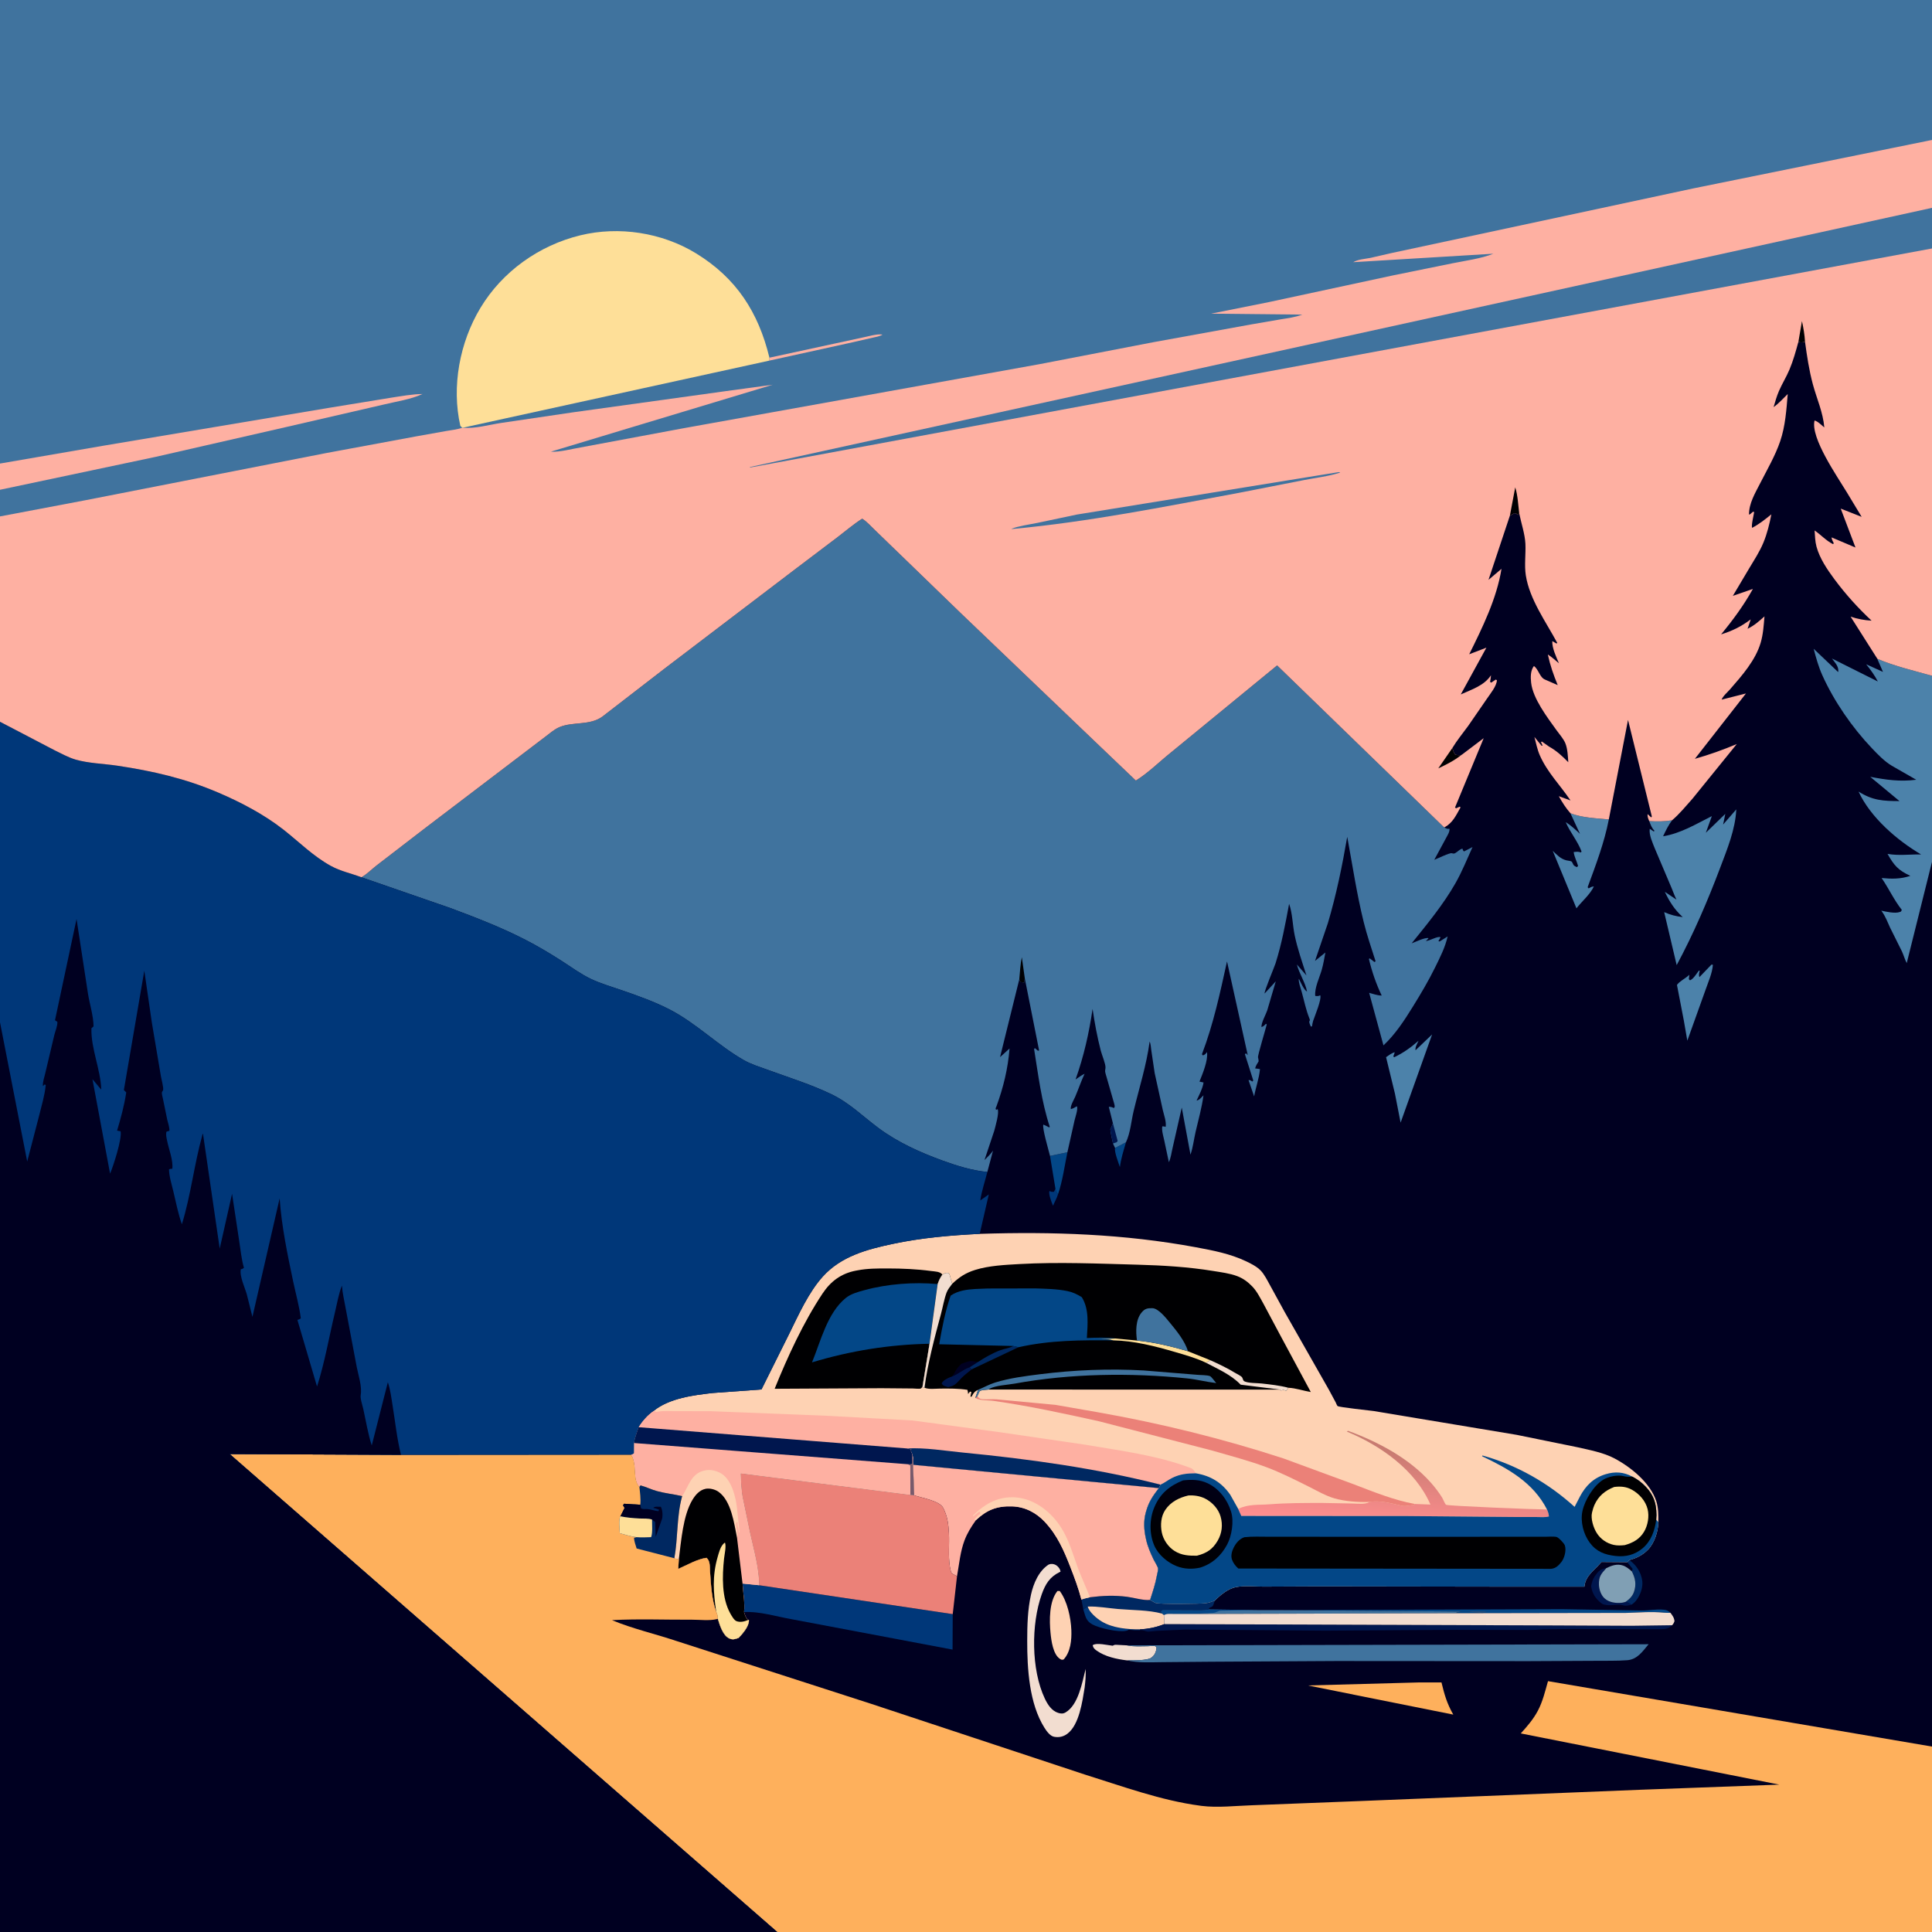 <svg version="1.1" xmlns="http://www.w3.org/2000/svg" style="display: block;" viewBox="0 0 2048 2048" width="1024" height="1024">
<defs>
	<linearGradient id="Gradient1" gradientUnits="userSpaceOnUse" x1="1483.2" y1="1538.97" x2="1476.97" y2="1617.46">
		<stop class="stop0" offset="0" stop-opacity="1" stop-color="rgb(200,123,113)"/>
		<stop class="stop1" offset="1" stop-opacity="1" stop-color="rgb(255,142,143)"/>
	</linearGradient>
	<linearGradient id="Gradient2" gradientUnits="userSpaceOnUse" x1="1239.79" y1="1653.88" x2="1285.18" y2="1576.87">
		<stop class="stop0" offset="0" stop-opacity="1" stop-color="rgb(0,0,0)"/>
		<stop class="stop1" offset="1" stop-opacity="1" stop-color="rgb(1,0,21)"/>
	</linearGradient>
</defs>
<path transform="translate(0,0)" fill="rgb(0,0,33)" d="M 0 491.384 L -0 -0 L 2048 0 L 2048 148.36 L 2048 220.328 L 2048 263.384 L 2048 716.329 L 2048 913.578 L 2048 1851.44 L 2048 2048 L 823.847 2048 L -0 2048 L 0 1083.65 L 0 765.088 L 0 547.421 L -0 519.174 L 0 491.384 z"/>
<path transform="translate(0,0)" fill="rgb(0,55,121)" d="M 1118.83 1260.2 C 1119.44 1262.53 1120.11 1264.08 1121.52 1266.05 C 1120.27 1270.18 1117.94 1274.09 1116.27 1278.1 L 1115.81 1277.07 C 1114.51 1273.9 1111.23 1265.42 1112.5 1262.51 C 1114.5 1263.49 1115.01 1263.47 1117.26 1263.36 L 1118.83 1260.2 z"/>
<path transform="translate(0,0)" fill="rgb(3,71,135)" d="M 1182.01 1216.88 L 1193.57 1210.87 C 1191.11 1219.45 1188.22 1228.34 1187.13 1237.2 C 1185.83 1232.99 1180.96 1220.84 1182.01 1216.88 z"/>
<path transform="translate(0,0)" fill="rgb(0,55,121)" d="M 1148.35 1705.98 L 1153.03 1703.02 C 1154.63 1709.07 1162.73 1715.81 1168 1718.94 C 1179.7 1725.89 1195.11 1727.24 1208.38 1727.18 L 1208.37 1728.1 C 1204.32 1728.24 1200.52 1728.05 1196.5 1727.57 C 1195.45 1728.18 1195.37 1728.31 1194 1728.64 C 1185.78 1730.61 1165.4 1725.97 1158 1721.97 C 1150.94 1718.14 1150.63 1713.19 1148.35 1705.98 z"/>
<path transform="translate(0,0)" fill="rgb(0,40,97)" d="M 1724.87 1655.97 L 1727.18 1653.72 C 1734.44 1658.84 1739.53 1666.6 1740.84 1675.5 C 1741.88 1682.58 1738.77 1691.01 1734.41 1696.54 C 1732.89 1698.47 1731.42 1699.72 1729.37 1701.05 C 1727.34 1699.77 1725.62 1698.77 1723.33 1697.97 C 1727.25 1695.15 1730.51 1692.08 1732.11 1687.39 C 1734.79 1679.5 1733.5 1672.93 1729.82 1665.72 L 1730.63 1663 L 1724.87 1655.97 z"/>
<path transform="translate(0,0)" fill="rgb(0,22,78)" d="M 1686.62 1681.32 C 1687.41 1677.57 1688.28 1674.2 1690.46 1670.99 C 1694.14 1665.57 1696.37 1663.35 1702.81 1662.24 C 1697.24 1668.27 1694.64 1671.26 1694.94 1680 C 1695.12 1684.95 1697.08 1690.8 1700.78 1694.24 C 1705.64 1698.75 1713.15 1699.7 1719.5 1698.94 C 1720.91 1698.77 1721.99 1698.43 1723.33 1697.97 C 1725.62 1698.77 1727.34 1699.77 1729.37 1701.05 C 1725.26 1702.22 1723.34 1702.51 1719.51 1701.49 C 1715.07 1700.32 1708.16 1702.14 1703.2 1701.39 L 1702 1701.18 C 1700.21 1700.9 1698.98 1700.67 1697.5 1699.51 C 1691.26 1694.66 1687.73 1689.01 1686.62 1681.32 z"/>
<path transform="translate(0,0)" fill="rgb(3,71,135)" d="M 1113.06 1225.33 L 1131.49 1221.43 C 1128.44 1236.16 1126.44 1251.83 1121.52 1266.05 C 1120.11 1264.08 1119.44 1262.53 1118.83 1260.2 L 1113.06 1225.33 z"/>
<path transform="translate(0,0)" fill="rgb(242,221,208)" d="M 1194.66 1760.08 C 1183.83 1758.77 1171.55 1756.18 1162.5 1749.72 C 1160.13 1748.03 1158.85 1746.85 1158.26 1744 C 1162.38 1740.98 1174.29 1744.03 1179.5 1744.54 C 1181.24 1743.57 1181.89 1743.42 1183.93 1743.59 L 1194.63 1744.15 L 1195.65 1744.35 C 1202.52 1745.61 1209.71 1745.12 1216.67 1745.05 C 1218.68 1745.03 1222.69 1744.48 1224.5 1744.97 C 1225.2 1745.15 1225.53 1745.99 1226.05 1746.5 C 1225.46 1751.15 1224.31 1754.23 1220.5 1757.22 C 1216.45 1760.4 1200.05 1760 1194.66 1760.08 z"/>
<path transform="translate(0,0)" fill="rgb(3,71,135)" d="M 1358.86 1706.79 L 1655.96 1705.78 L 1739.53 1707.19 C 1747.45 1707.38 1755.64 1705.51 1763.45 1706.35 C 1767.28 1706.76 1767.9 1707.29 1770.75 1709.62 C 1768.52 1709.71 1766.31 1709.77 1764.09 1709.54 C 1750.01 1708.08 1737.18 1709.46 1723.2 1709.77 L 1673.54 1709.84 L 1542.49 1710.08 C 1547.2 1707.66 1554.71 1708.28 1560 1708.76 C 1564.85 1709.19 1571.28 1709.77 1576 1708.5 L 1358.86 1706.79 z"/>
<path transform="translate(0,0)" fill="rgb(254,210,179)" d="M 1120.95 1686.5 L 1123.33 1686.5 C 1131.38 1697.12 1135.17 1714.9 1135.67 1727.99 C 1136.07 1738.54 1134.9 1751.05 1127.5 1759.12 C 1125.7 1759.59 1125.29 1759.54 1123.64 1758.5 C 1116.25 1753.83 1114.37 1738.85 1113.6 1730.99 C 1112.31 1717.71 1112.01 1697.46 1120.95 1686.5 z"/>
<path transform="translate(0,0)" fill="rgb(128,159,180)" d="M 1702.81 1662.24 C 1708.37 1659.52 1714.23 1657.4 1720.43 1659.52 C 1723.93 1660.72 1727.05 1663.32 1729.82 1665.72 C 1733.5 1672.93 1734.79 1679.5 1732.11 1687.39 C 1730.51 1692.08 1727.25 1695.15 1723.33 1697.97 C 1721.99 1698.43 1720.91 1698.77 1719.5 1698.94 C 1713.15 1699.7 1705.64 1698.75 1700.78 1694.24 C 1697.08 1690.8 1695.12 1684.95 1694.94 1680 C 1694.64 1671.26 1697.24 1668.27 1702.81 1662.24 z"/>
<path transform="translate(0,0)" fill="rgb(64,115,158)" d="M 1281.23 1706.07 L 1332.38 1706.75 L 1358.86 1706.79 L 1576 1708.5 C 1571.28 1709.77 1564.85 1709.19 1560 1708.76 C 1554.71 1708.28 1547.2 1707.66 1542.49 1710.08 L 1268.83 1710.88 L 1243.78 1710.86 C 1240.37 1710.87 1236.87 1710.3 1233.84 1712.12 L 1231.76 1710.46 L 1230.55 1708.01 C 1232.23 1706.26 1232.56 1706.71 1234.86 1706.67 L 1265.86 1706.81 C 1270.93 1706.78 1276.26 1707.17 1281.23 1706.07 z"/>
<path transform="translate(0,0)" fill="rgb(3,71,135)" d="M 1281.23 1706.07 L 1332.38 1706.75 L 1294.24 1707.36 C 1291.17 1707.53 1289.25 1709.43 1286.11 1709.71 C 1280.42 1710.23 1274.44 1709.93 1268.83 1710.88 L 1243.78 1710.86 C 1240.37 1710.87 1236.87 1710.3 1233.84 1712.12 L 1231.76 1710.46 L 1230.55 1708.01 C 1232.23 1706.26 1232.56 1706.71 1234.86 1706.67 L 1265.86 1706.81 C 1270.93 1706.78 1276.26 1707.17 1281.23 1706.07 z"/>
<path transform="translate(0,0)" fill="rgb(76,130,170)" d="M 1814.24 1022.5 L 1815.75 1022.69 C 1815.07 1031.74 1810.82 1040.89 1807.88 1049.45 L 1788.64 1103.14 L 1784.92 1081.78 L 1777.65 1044.05 C 1780.6 1039.99 1786.11 1037.55 1789.84 1034.14 L 1790.76 1033.28 L 1790.27 1038 L 1791.5 1039.18 C 1795.11 1037.8 1798.47 1031.96 1800.94 1028.85 L 1801.76 1029 C 1801.25 1031.63 1800.46 1033.21 1801.5 1035.76 L 1814.24 1022.5 z"/>
<path transform="translate(0,0)" fill="rgb(76,130,170)" d="M 1518.1 1096.54 L 1484.7 1190.04 L 1478.68 1159.24 L 1469.29 1120.65 C 1471.98 1118.89 1475.37 1116.06 1478.5 1115.48 L 1476.94 1120 L 1478 1120.67 C 1488.11 1115.8 1495.27 1110.55 1503.72 1103.25 C 1502.23 1106.55 1500.08 1109.73 1500.5 1113.35 L 1518.1 1096.54 z"/>
<path transform="translate(0,0)" fill="rgb(254,176,92)" d="M 1503.86 1783.46 L 1528.03 1783.45 C 1531.2 1796.44 1533.78 1805.7 1540.54 1817.55 L 1446.51 1798.72 L 1386.51 1786.65 L 1503.86 1783.46 z"/>
<path transform="translate(0,0)" fill="rgb(76,130,170)" d="M 1664.72 862.093 C 1677.49 866.951 1691.89 867.353 1705.41 868.641 C 1700.71 893.095 1691.53 917.173 1682.95 940.5 L 1684 941.718 C 1686.01 940.63 1687.21 939.794 1689.56 939.672 C 1685.68 948.054 1676.89 955.433 1671.1 962.853 L 1645.96 901.921 C 1650.58 906.262 1654.1 910.367 1660.38 911.982 C 1661.84 912.358 1664.74 912.554 1665.85 913.23 C 1666.84 913.836 1667.52 916.666 1668.49 917.5 C 1669.37 918.25 1670.5 918.635 1671.5 919.202 L 1672.85 918 C 1671.56 913.229 1668.69 907.962 1668.18 903.206 C 1670.54 902.926 1672.15 902.676 1674.5 903.229 L 1675.95 903.658 L 1676.46 902.5 C 1672.4 891.64 1664.39 882.378 1659.73 871.51 C 1665.38 874.976 1670 879.42 1674.83 883.905 L 1664.72 862.093 z"/>
<path transform="translate(0,0)" fill="rgb(0,40,97)" d="M 1155.45 1693.15 C 1168.92 1691.45 1181.32 1690.94 1194.85 1692.66 C 1202.05 1693.58 1212.06 1696.76 1219.14 1695.97 L 1224.49 1699.1 C 1228.52 1700.87 1272.83 1700.25 1278.26 1699.46 C 1281.54 1698.98 1284.57 1697.93 1287.66 1696.77 C 1287.17 1698.27 1286.29 1702.07 1285 1702.98 C 1283.1 1704.33 1281.89 1703.56 1281.23 1706.07 C 1276.26 1707.17 1270.93 1706.78 1265.86 1706.81 L 1234.86 1706.67 C 1232.56 1706.71 1232.23 1706.26 1230.55 1708.01 L 1231.76 1710.46 L 1233.84 1712.12 L 1234.25 1721.6 C 1226.11 1724.94 1217.16 1726.74 1208.38 1727.18 C 1195.11 1727.24 1179.7 1725.89 1168 1718.94 C 1162.73 1715.81 1154.63 1709.07 1153.03 1703.02 L 1148.35 1705.98 L 1146.35 1695.6 C 1149.3 1694.49 1152.39 1693.87 1155.45 1693.15 z"/>
<path transform="translate(0,0)" fill="rgb(254,210,179)" d="M 1153.03 1703.02 C 1163.84 1702.66 1174.52 1704.71 1185.27 1705.62 C 1199.98 1706.86 1217.63 1706.63 1231.76 1710.46 L 1233.84 1712.12 L 1234.25 1721.6 C 1226.11 1724.94 1217.16 1726.74 1208.38 1727.18 C 1195.11 1727.24 1179.7 1725.89 1168 1718.94 C 1162.73 1715.81 1154.63 1709.07 1153.03 1703.02 z"/>
<path transform="translate(0,0)" fill="rgb(242,221,208)" d="M 1111.6 1658.5 L 1113.52 1657.92 C 1116.15 1657.51 1118.91 1658.36 1120.86 1660.16 C 1122.52 1661.69 1124.04 1663.83 1124.2 1666.05 L 1123.37 1666.43 C 1112.71 1671.58 1108.16 1679.2 1104.29 1690.01 C 1093.01 1721.53 1092.99 1769.84 1107.53 1800.52 C 1110.5 1806.79 1114.68 1813.45 1121.64 1815.7 C 1124.46 1816.61 1126.84 1816.79 1129.48 1815.26 C 1143.27 1807.27 1147.17 1783.18 1150.82 1769.13 C 1151.17 1775.94 1150.57 1782.3 1149.74 1789.05 C 1147.39 1803.53 1144.05 1828.43 1131.43 1837.87 C 1127.28 1840.97 1122.5 1842.04 1117.35 1841.05 C 1113.02 1840.23 1109.34 1834.94 1107.16 1831.5 C 1090.99 1805.95 1088.84 1768.72 1088.89 1739.38 C 1088.91 1722.8 1089.3 1706.6 1092.9 1690.34 C 1095.52 1678.52 1101.14 1665.23 1111.6 1658.5 z"/>
<path transform="translate(0,0)" fill="rgb(0,22,78)" d="M 1234.25 1721.6 L 1643.03 1723.01 L 1729.74 1723.4 L 1772.47 1722.82 C 1768.33 1727.3 1764.45 1726.82 1758.44 1727.04 L 1663.4 1726.81 L 1635.52 1727.13 C 1624.61 1728.24 1613.42 1727.81 1602.45 1727.81 L 1543.75 1727.72 L 1404.6 1728.63 L 1256.5 1727.41 L 1225.64 1728.8 C 1222.96 1728.95 1217.81 1729.93 1215.5 1729.35 C 1212.15 1728.51 1212.05 1727.87 1208.37 1728.1 L 1208.38 1727.18 C 1217.16 1726.74 1226.11 1724.94 1234.25 1721.6 z"/>
<path transform="translate(0,0)" fill="rgb(242,221,208)" d="M 1673.54 1709.84 L 1723.2 1709.77 C 1737.18 1709.46 1750.01 1708.08 1764.09 1709.54 C 1766.31 1709.77 1768.52 1709.71 1770.75 1709.62 C 1772.92 1712.62 1774.67 1714.74 1775.03 1718.5 C 1774.38 1720.37 1773.85 1721.39 1772.47 1722.82 L 1729.74 1723.4 L 1643.03 1723.01 L 1234.25 1721.6 L 1233.84 1712.12 C 1236.87 1710.3 1240.37 1710.87 1243.78 1710.86 L 1268.83 1710.88 L 1542.49 1710.08 L 1673.54 1709.84 z"/>
<path transform="translate(0,0)" fill="rgb(76,130,170)" d="M 1772.43 869.56 C 1768.54 874.708 1765.69 880.683 1762.93 886.498 C 1781.75 883.405 1797.82 873.557 1814.65 865.09 L 1808.27 882.739 L 1828.89 862.73 L 1826.57 874.057 L 1840.53 857.972 C 1839.59 879.193 1830.86 900.249 1823.44 919.899 C 1810.18 955.039 1795.15 989.969 1777.35 1023.06 L 1764.1 966.917 C 1770.84 969.809 1776.41 971.307 1783.77 972.161 C 1775.03 964.182 1769.81 955.969 1764.79 945.388 L 1777.09 953.635 C 1774.53 948.344 1772.75 942.861 1770.34 937.534 L 1754.22 899.519 C 1751.88 893.495 1747.84 885.074 1748.8 878.559 L 1753.17 881.5 L 1753.75 880.5 C 1750.86 877.765 1749.71 874.021 1748.23 870.417 C 1756.57 870.863 1764.16 870.911 1772.43 869.56 z"/>
<path transform="translate(0,0)" fill="rgb(0,55,121)" d="M 787.121 1678.63 L 804.779 1680.41 L 1009.93 1711.05 L 1009.75 1748.64 L 839.51 1716.5 C 823.502 1713.76 804.876 1707.81 788.705 1708.92 C 789.8 1699.49 787.634 1688.22 787.121 1678.63 z"/>
<path transform="translate(0,0)" fill="rgb(64,115,158)" d="M 1194.63 1744.15 L 1747.6 1742.95 C 1741.06 1750.72 1735.69 1759.08 1724.78 1759.91 C 1713.77 1760.75 1702.43 1760.38 1691.38 1760.53 L 1620.53 1760.88 L 1416.41 1760.75 L 1283.13 1761.5 L 1232.47 1761.94 C 1219.72 1762.01 1207.17 1762.97 1194.66 1760.08 C 1200.05 1760 1216.45 1760.4 1220.5 1757.22 C 1224.31 1754.23 1225.46 1751.15 1226.05 1746.5 C 1225.53 1745.99 1225.2 1745.15 1224.5 1744.97 C 1222.69 1744.48 1218.68 1745.03 1216.67 1745.05 C 1209.71 1745.12 1202.52 1745.61 1195.65 1744.35 L 1194.63 1744.15 z"/>
<path transform="translate(0,0)" fill="rgb(76,130,170)" d="M 2048 913.578 L 2021.48 1019.89 L 2021.3 1021.02 C 2019.16 1017.12 2018.02 1012.61 2016.13 1008.54 L 2003.59 983.368 C 2000.84 977.434 1998.86 971.819 1995.04 966.42 L 1994.24 965.318 C 1999.21 966.451 2008.95 968.595 2013.78 966.779 C 2015.66 966.072 2014.97 966.521 2015.99 964.5 C 2007.63 953.91 2002.56 942.474 1995.09 931.511 L 1994.55 930.748 C 2005.31 931.772 2014.69 931.913 2025.04 928.435 C 2012.13 922.492 2007.84 917.481 2000.86 905.169 C 2013.19 907.261 2024.14 905.552 2036.42 905.746 C 2010.91 890.734 1982.71 866.404 1970.14 839.097 C 1985.01 848.578 1996.36 849.162 2013.52 849.174 L 1982.53 823.464 C 1999.69 826.71 2013.79 828.761 2031.3 826.574 L 2005.5 811.793 C 1997.56 807.088 1990.45 799.634 1984.13 792.991 C 1963.37 771.147 1944.17 743.401 1931.8 715.922 C 1927.66 706.739 1925.12 697.436 1922.56 687.742 L 1948.5 712.411 L 1948.68 711.237 C 1948.94 706.124 1944.86 701.844 1941.92 698.055 L 1990.6 722.405 C 1987.08 715.696 1982.98 710.064 1978.23 704.169 L 1996.03 712.233 L 1990.52 699.582 L 1990.12 698.419 C 2008.59 706.213 2028.71 710.98 2048 716.329 L 2048 913.578 z"/>
<path transform="translate(0,0)" fill="rgb(254,176,162)" d="M 967.848 1552.73 L 1228.41 1577.46 C 1222.21 1585.55 1217.69 1592.03 1214.95 1602 L 1214.45 1603.79 C 1212.12 1612.51 1212.65 1621.78 1214.6 1630.5 L 1215.01 1632.39 C 1216.67 1639.76 1219.66 1646.44 1222.89 1653.22 C 1223.86 1655.26 1227.4 1660.79 1227.56 1662.7 C 1227.73 1664.58 1226.76 1667.92 1226.41 1669.85 C 1224.84 1678.67 1221.91 1687.46 1219.14 1695.97 C 1212.06 1696.76 1202.05 1693.58 1194.85 1692.66 C 1181.32 1690.94 1168.92 1691.45 1155.45 1693.15 C 1152.39 1693.87 1149.3 1694.49 1146.35 1695.6 C 1143.28 1683.83 1139.08 1672.6 1134.68 1661.27 C 1127.77 1643.51 1120.8 1627.45 1107.62 1613.35 C 1098.38 1603.46 1086.5 1597.24 1072.8 1596.82 C 1056.79 1596.33 1046.27 1600.48 1034.61 1611.32 C 1029.73 1618.17 1025.49 1624.82 1022.48 1632.72 C 1017.91 1644.7 1016.75 1658.3 1014.48 1670.86 C 1013.05 1670.01 1009.86 1668.65 1008.86 1667.5 C 1007.72 1666.2 1007.11 1662.13 1006.85 1660.46 C 1005.03 1649.05 1006.48 1637 1005.9 1625.46 C 1005.42 1615.77 1004.29 1606.87 999.677 1598.2 C 995.87 1591.04 977.364 1587.8 970.168 1585.48 L 969.08 1585.1 L 967.848 1552.73 z"/>
<path transform="translate(0,0)" fill="rgb(254,210,179)" d="M 1034.61 1611.32 L 1032.53 1610.98 L 1033.5 1610.02 L 1035.89 1607.44 C 1036.93 1606.29 1037.67 1605.73 1039 1605 C 1039.23 1603.04 1039.4 1604.04 1038.1 1602.1 L 1031.54 1607.51 L 1031.5 1606.45 C 1042.92 1595.26 1055.4 1587.45 1072 1587.16 C 1088.84 1586.87 1104.16 1595.33 1115.5 1607.32 C 1131.61 1624.35 1135.79 1643.94 1143.75 1665.14 L 1155.45 1693.15 C 1152.39 1693.87 1149.3 1694.49 1146.35 1695.6 C 1143.28 1683.83 1139.08 1672.6 1134.68 1661.27 C 1127.77 1643.51 1120.8 1627.45 1107.62 1613.35 C 1098.38 1603.46 1086.5 1597.24 1072.8 1596.82 C 1056.79 1596.33 1046.27 1600.48 1034.61 1611.32 z"/>
<path transform="translate(0,0)" fill="rgb(235,129,120)" d="M 804.779 1680.41 C 804.166 1660.26 799.292 1644.19 795.059 1624.93 L 787.819 1590 C 785.689 1580.73 785.592 1571.32 785.153 1561.84 L 965.036 1584.64 L 969.08 1585.1 L 970.168 1585.48 C 977.364 1587.8 995.87 1591.04 999.677 1598.2 C 1004.29 1606.87 1005.42 1615.77 1005.9 1625.46 C 1006.48 1637 1005.03 1649.05 1006.85 1660.46 C 1007.11 1662.13 1007.72 1666.2 1008.86 1667.5 C 1009.86 1668.65 1013.05 1670.01 1014.48 1670.86 L 1009.93 1711.05 L 804.779 1680.41 z"/>
<path transform="translate(0,0)" fill="rgb(254,210,179)" d="M 1038.52 1307.95 C 1115.51 1305.45 1191.62 1308.05 1267.47 1322.11 C 1285.81 1325.51 1303.99 1328.97 1320.97 1337.04 C 1326.18 1339.51 1332.21 1342.58 1336.27 1346.72 C 1340.26 1350.77 1343.38 1357.24 1346.16 1362.2 L 1361.93 1391 L 1408.69 1473.19 L 1415.82 1486.44 C 1416.28 1487.33 1417.22 1489.92 1417.87 1490.44 C 1419.63 1491.83 1451.22 1495.04 1456.25 1495.76 L 1607.93 1521.03 L 1671.96 1534.09 C 1685.06 1537.08 1699.62 1539.71 1711.57 1546.05 C 1729.02 1555.32 1749.63 1572.13 1755.78 1591.5 C 1758.03 1598.59 1757.97 1606.23 1757.89 1613.58 C 1757.88 1623.18 1753.65 1635.99 1746.87 1642.82 C 1741.23 1648.49 1734.83 1651.75 1727.18 1653.72 L 1724.87 1655.97 L 1697.61 1655.76 L 1696.47 1657.1 C 1689.67 1664.97 1680.58 1670.47 1679.56 1681.92 L 1586.05 1681.91 L 1398.48 1681.63 L 1339.45 1681.88 C 1330.19 1681.89 1318.93 1680.65 1309.99 1682.43 C 1301.75 1684.08 1293.45 1691 1287.66 1696.77 C 1284.57 1697.93 1281.54 1698.98 1278.26 1699.46 C 1272.83 1700.25 1228.52 1700.87 1224.49 1699.1 L 1219.14 1695.97 C 1221.91 1687.46 1224.84 1678.67 1226.41 1669.85 C 1226.76 1667.92 1227.73 1664.58 1227.56 1662.7 C 1227.4 1660.79 1223.86 1655.26 1222.89 1653.22 C 1219.66 1646.44 1216.67 1639.76 1215.01 1632.39 L 1214.6 1630.5 C 1212.65 1621.78 1212.12 1612.51 1214.45 1603.79 L 1214.95 1602 C 1217.69 1592.03 1222.21 1585.55 1228.41 1577.46 L 967.848 1552.73 L 969.08 1585.1 L 965.036 1584.64 L 785.153 1561.84 C 785.592 1571.32 785.689 1580.73 787.819 1590 L 795.059 1624.93 C 799.292 1644.19 804.166 1660.26 804.779 1680.41 L 787.121 1678.63 C 787.634 1688.22 789.8 1699.49 788.705 1708.92 C 789.727 1712.21 790.477 1714.73 792.751 1717.36 L 793.803 1717 L 793.895 1718.14 C 793.638 1724.51 787.196 1731.73 783.078 1736.21 C 779.284 1737.57 776.397 1738.63 772.486 1736.52 C 766.031 1733.03 762.97 1722.59 760.925 1716.01 C 760.665 1713.33 760.582 1711 759.207 1708.62 C 754.38 1695.16 753.669 1679.95 752.679 1665.79 C 752.33 1660.78 753.004 1654.81 749 1651.33 C 739.346 1652.59 728.008 1659.06 718.963 1663.1 L 719.596 1652.94 L 714.852 1651.8 C 718.78 1630.12 717.184 1607.3 723.113 1585.93 C 714.296 1583.94 705.177 1583 696.479 1580.63 C 690.541 1579.02 685.003 1576.21 679.021 1574.57 L 677.785 1576.16 C 670.06 1567.91 675.934 1552.59 668.981 1542.01 C 670.268 1541.63 670.874 1541.25 671.959 1540.5 L 672.009 1529.66 C 672.775 1524.02 674.842 1519.41 676.479 1514.05 L 676.821 1512.87 C 680.805 1506.38 686.514 1499.78 692.899 1495.56 C 709.699 1482.12 734.802 1478.99 755.414 1476.63 L 807.192 1472.89 L 836.568 1413.91 C 846.439 1393.8 857.163 1369.84 872.257 1353.14 C 891.549 1331.79 918.718 1324.45 946.009 1318.65 C 976.681 1312.13 1007.25 1309.49 1038.52 1307.95 z"/>
<path transform="translate(0,0)" fill="url(#Gradient1)" d="M 1499.58 1594.26 L 1516.32 1594.91 C 1500.49 1558.36 1463.48 1532.3 1427.65 1517.5 L 1429 1516.72 C 1461.12 1528.58 1493.65 1545.7 1516.68 1571.58 C 1521.03 1576.47 1525.26 1581.93 1528.7 1587.5 C 1529.74 1589.18 1531.57 1594.03 1532.85 1595.13 C 1534.29 1596.38 1628.33 1600.12 1639.89 1600.12 C 1641.04 1602.76 1641.7 1604.57 1641.92 1607.5 C 1637.95 1608.64 1633.14 1608.11 1628.99 1608.11 L 1606.24 1608.08 L 1492.75 1607.08 L 1315.82 1606.96 L 1312.56 1599.53 C 1323.22 1594.16 1334.4 1595.54 1346 1594.61 C 1364.3 1593.16 1383.04 1593.21 1401.44 1593.18 L 1433.86 1593.79 C 1439.4 1593.89 1447.09 1595 1451.91 1592.11 C 1463.27 1590.15 1475.03 1593.86 1486.12 1596.16 C 1488.67 1596.69 1490.45 1596.46 1493 1596.06 L 1499.4 1595.19 L 1499.58 1594.26 z"/>
<path transform="translate(0,0)" fill="rgb(235,129,120)" d="M 1033.89 1481.9 C 1034.77 1481.39 1035.3 1480.74 1036 1480 C 1037.99 1482.51 1038.75 1483.04 1042 1483.29 C 1046.77 1483.66 1051.63 1482.98 1056.42 1483.36 L 1118.82 1489.21 L 1162.86 1496.89 C 1229.97 1508.7 1295.64 1524.89 1360.46 1545.98 L 1435.01 1573.39 C 1455.95 1581.43 1477.44 1590.15 1499.58 1594.26 L 1499.4 1595.19 L 1493 1596.06 C 1490.45 1596.46 1488.67 1596.69 1486.12 1596.16 C 1475.03 1593.86 1463.27 1590.15 1451.91 1592.11 C 1440.36 1592.56 1425.61 1591.53 1414.5 1588.31 C 1405.21 1585.61 1396.18 1580.29 1387.51 1575.97 C 1372.72 1568.59 1357.64 1560.93 1342.13 1555.16 C 1323.65 1548.28 1304.02 1543.18 1285.08 1537.68 L 1164.9 1506.59 C 1128.04 1498.45 1090.36 1490.24 1053 1484.96 C 1046.96 1484.1 1039.18 1484.91 1033.89 1481.9 z"/>
<path transform="translate(0,0)" fill="rgb(0,0,2)" d="M 977.857 1470.11 C 977.238 1470.71 976.788 1471.55 976 1471.89 C 974.555 1472.51 969.649 1471.86 967.71 1471.85 L 934.499 1471.56 L 821.162 1472.16 C 834.86 1438.22 851.651 1401.75 871.914 1371.23 C 880.503 1358.29 891.614 1349.99 906.981 1347 L 908.948 1346.63 C 919.535 1344.58 930.222 1344.6 940.967 1344.61 C 956.406 1344.63 971.685 1345.28 987 1347.32 C 991.087 1347.87 996.454 1347.77 999.003 1351.11 C 996.608 1354.38 995.252 1357.34 993.947 1361.17 L 985.334 1424.43 L 977.857 1470.11 z"/>
<path transform="translate(0,0)" fill="rgb(3,71,135)" d="M 985.334 1424.43 C 942.52 1425.28 901.695 1431.83 860.757 1444.17 C 870.003 1421.78 876.945 1391.74 896.658 1375.82 C 902.081 1371.44 909.732 1369.43 916.363 1367.61 C 940.588 1360.96 969.036 1358.83 993.947 1361.17 L 985.334 1424.43 z"/>
<path transform="translate(0,0)" fill="rgb(254,176,162)" d="M 676.821 1512.87 C 680.805 1506.38 686.514 1499.78 692.899 1495.56 C 695.192 1496.47 695.362 1496.89 697.867 1496.4 C 703.444 1495.3 710.145 1495.9 715.853 1495.88 L 752.797 1495.89 L 876.902 1500.79 L 967.207 1505.73 L 1059.63 1518.17 L 1147.78 1531.06 C 1185.65 1537.45 1226.27 1542.51 1262.2 1556.16 C 1264.92 1557.19 1266.16 1559.42 1267.63 1561.75 C 1258.3 1561.81 1250.93 1562.48 1242.43 1566.71 C 1238.21 1568.81 1234.5 1571.87 1230.21 1573.79 L 1228.41 1577.46 L 967.848 1552.73 C 968.647 1548.29 968.149 1545.68 966.986 1541.38 C 966.397 1540.29 965.976 1539.14 965.51 1538 L 966 1536.49 L 961.4 1535.42 L 676.821 1512.87 z"/>
<path transform="translate(0,0)" fill="rgb(0,40,97)" d="M 961.4 1535.42 C 980.566 1534.34 1001.71 1537.92 1020.88 1539.79 C 1091.2 1546.63 1161.7 1556.38 1230.21 1573.79 L 1228.41 1577.46 L 967.848 1552.73 C 968.647 1548.29 968.149 1545.68 966.986 1541.38 C 966.397 1540.29 965.976 1539.14 965.51 1538 L 966 1536.49 L 961.4 1535.42 z"/>
<path transform="translate(0,0)" fill="rgb(254,176,162)" d="M 676.821 1512.87 L 961.4 1535.42 L 966 1536.49 L 965.51 1538 C 965.976 1539.14 966.397 1540.29 966.986 1541.38 C 968.149 1545.68 968.647 1548.29 967.848 1552.73 L 969.08 1585.1 L 965.036 1584.64 L 785.153 1561.84 C 785.592 1571.32 785.689 1580.73 787.819 1590 L 795.059 1624.93 C 799.292 1644.19 804.166 1660.26 804.779 1680.41 L 787.121 1678.63 C 787.634 1688.22 789.8 1699.49 788.705 1708.92 C 789.727 1712.21 790.477 1714.73 792.751 1717.36 L 793.803 1717 L 793.895 1718.14 C 793.638 1724.51 787.196 1731.73 783.078 1736.21 C 779.284 1737.57 776.397 1738.63 772.486 1736.52 C 766.031 1733.03 762.97 1722.59 760.925 1716.01 C 760.665 1713.33 760.582 1711 759.207 1708.62 C 754.38 1695.16 753.669 1679.95 752.679 1665.79 C 752.33 1660.78 753.004 1654.81 749 1651.33 C 739.346 1652.59 728.008 1659.06 718.963 1663.1 L 719.596 1652.94 L 714.852 1651.8 C 718.78 1630.12 717.184 1607.3 723.113 1585.93 C 714.296 1583.94 705.177 1583 696.479 1580.63 C 690.541 1579.02 685.003 1576.21 679.021 1574.57 L 677.785 1576.16 C 670.06 1567.91 675.934 1552.59 668.981 1542.01 C 670.268 1541.63 670.874 1541.25 671.959 1540.5 L 672.009 1529.66 C 672.775 1524.02 674.842 1519.41 676.479 1514.05 L 676.821 1512.87 z"/>
<path transform="translate(0,0)" fill="rgb(120,90,108)" d="M 966.986 1541.38 C 968.149 1545.68 968.647 1548.29 967.848 1552.73 L 969.08 1585.1 L 965.036 1584.64 L 964.959 1553.5 L 962.15 1552.12 C 964.149 1552.17 965.371 1552.65 967.064 1551.5 L 966.986 1541.38 z"/>
<path transform="translate(0,0)" fill="rgb(254,210,179)" d="M 723.113 1585.93 L 723.822 1584.86 C 730.019 1575.2 732.513 1562.8 745.483 1559.15 L 747.5 1558.71 L 748.627 1558.48 C 754.13 1557.49 761.581 1559.66 766.069 1562.99 C 775.782 1570.21 779.903 1586.86 781.2 1598.38 L 783.994 1624.5 L 783.16 1624.34 L 783.002 1622.44 C 782.891 1621.18 782.762 1620.34 782.365 1619.15 C 781.753 1617.31 781.81 1615.42 781.75 1613.49 L 780.428 1614.05 C 779.789 1620.01 782.732 1623.97 781.277 1630.14 C 778.211 1615.07 775.19 1590.91 761.573 1581.32 C 757.903 1578.74 752.086 1577.3 747.669 1578.28 C 741.526 1579.64 737.239 1584.61 734.1 1589.78 C 723.954 1606.5 722.09 1633.83 719.596 1652.94 L 714.852 1651.8 C 718.78 1630.12 717.184 1607.3 723.113 1585.93 z"/>
<path transform="translate(0,0)" fill="rgb(0,22,78)" d="M 676.821 1512.87 L 961.4 1535.42 L 966 1536.49 L 965.51 1538 C 965.976 1539.14 966.397 1540.29 966.986 1541.38 L 967.064 1551.5 C 965.371 1552.65 964.149 1552.17 962.15 1552.12 L 672.009 1529.66 C 672.775 1524.02 674.842 1519.41 676.479 1514.05 L 676.821 1512.87 z"/>
<path transform="translate(0,0)" fill="rgb(0,0,2)" d="M 719.596 1652.94 C 722.09 1633.83 723.954 1606.5 734.1 1589.78 C 737.239 1584.61 741.526 1579.64 747.669 1578.28 C 752.086 1577.3 757.903 1578.74 761.573 1581.32 C 775.19 1590.91 778.211 1615.07 781.277 1630.14 L 787.121 1678.63 C 787.634 1688.22 789.8 1699.49 788.705 1708.92 C 789.727 1712.21 790.477 1714.73 792.751 1717.36 L 793.803 1717 L 793.895 1718.14 C 793.638 1724.51 787.196 1731.73 783.078 1736.21 C 779.284 1737.57 776.397 1738.63 772.486 1736.52 C 766.031 1733.03 762.97 1722.59 760.925 1716.01 C 760.665 1713.33 760.582 1711 759.207 1708.62 C 754.38 1695.16 753.669 1679.95 752.679 1665.79 C 752.33 1660.78 753.004 1654.81 749 1651.33 C 739.346 1652.59 728.008 1659.06 718.963 1663.1 L 719.596 1652.94 z"/>
<path transform="translate(0,0)" fill="rgb(254,223,152)" d="M 759.207 1708.62 C 756.237 1688.07 754.868 1670.8 760.719 1650.5 C 761.944 1646.25 763.397 1640.57 766.255 1637.19 C 767.287 1635.97 767.384 1635.99 768.5 1635.2 C 770.061 1639.23 767.956 1647.91 767.499 1652.38 C 765.608 1670.81 764.826 1693.66 774.193 1710.41 C 775.464 1712.68 778.094 1717.43 780.625 1718.44 C 784.572 1720 789.006 1718.93 792.751 1717.36 L 793.803 1717 L 793.895 1718.14 C 793.638 1724.51 787.196 1731.73 783.078 1736.21 C 779.284 1737.57 776.397 1738.63 772.486 1736.52 C 766.031 1733.03 762.97 1722.59 760.925 1716.01 C 760.665 1713.33 760.582 1711 759.207 1708.62 z"/>
<path transform="translate(0,0)" fill="rgb(0,0,2)" d="M 1009.39 1360.87 C 1016.95 1353.7 1023.7 1349.28 1033.76 1346.15 C 1048.36 1341.6 1065.31 1340.82 1080.5 1339.96 C 1122.2 1337.62 1164.4 1339.51 1206.12 1340.63 C 1232.46 1341.34 1259.87 1343 1285.88 1347.26 C 1294.16 1348.61 1303.75 1349.78 1311.58 1352.79 C 1317.83 1355.19 1322.95 1358.98 1327.54 1363.8 C 1332.48 1368.98 1335.76 1375.69 1339.23 1381.88 L 1356.8 1414.83 L 1389.5 1475.61 C 1381.78 1474.35 1373.39 1471.36 1365.72 1471.1 L 1363.48 1474.33 L 1360.5 1473.35 L 1357.79 1474.03 L 1357.03 1473.04 L 1047.8 1472.99 C 1044.77 1473.29 1041.28 1473.26 1038.5 1474.56 L 1036 1480 C 1035.3 1480.74 1034.77 1481.39 1033.89 1481.9 L 1036.8 1473.24 C 1033.47 1474.88 1032.17 1476.23 1030.45 1479.55 L 1029.98 1480.5 L 1028.66 1480.5 L 1029.75 1475.5 L 1028.21 1475.16 L 1026.21 1477.67 C 1026.15 1476.09 1025.94 1474.82 1025.5 1473.3 C 1015.86 1471.75 1006.11 1471.91 996.385 1471.98 C 991.455 1472.01 984.567 1472.99 980.005 1471.06 L 978.966 1471.23 L 977.857 1470.11 L 985.334 1424.43 L 993.947 1361.17 C 995.252 1357.34 996.608 1354.38 999.003 1351.11 C 1001.98 1349.43 1002.25 1349.11 1005.6 1349.45 C 1006.93 1351.33 1007.06 1352.57 1007.6 1354.77 L 1009.39 1360.87 z"/>
<path transform="translate(0,0)" fill="rgb(0,0,33)" d="M 1008.82 1459.28 C 1010 1458.03 1010.96 1457.03 1011.69 1455.45 C 1013.57 1451.41 1015.93 1448.92 1018.99 1445.76 C 1022.37 1444.61 1027.46 1442.26 1031.03 1442.87 C 1032.05 1443.04 1033.08 1443.29 1034.12 1443.38 L 1036.93 1443.62 L 1027.95 1449.32 C 1021.06 1451.45 1015.6 1456.9 1008.82 1459.28 z"/>
<path transform="translate(0,0)" fill="rgb(0,40,97)" d="M 1074.14 1426.8 C 1076.02 1427.15 1077.8 1427.54 1079.62 1428.14 L 1030.04 1451.56 C 1028.77 1450.92 1028.7 1450.48 1027.95 1449.32 L 1036.93 1443.62 C 1043.75 1439.17 1052.48 1434.17 1060.13 1431.37 C 1064.91 1429.62 1069.52 1429.23 1074.14 1426.8 z"/>
<path transform="translate(0,0)" fill="rgb(0,22,78)" d="M 1008.82 1459.28 C 1015.6 1456.9 1021.06 1451.45 1027.95 1449.32 C 1028.7 1450.48 1028.77 1450.92 1030.04 1451.56 C 1026.56 1454.49 1022.66 1457.27 1019.47 1460.5 C 1014.35 1465.68 1012.8 1469.08 1005 1470.38 C 1001.88 1469.34 999.902 1469.41 998.212 1466.5 C 999.562 1463.32 1004.13 1461.09 1007.25 1459.86 L 1008.82 1459.28 z"/>
<path transform="translate(0,0)" fill="rgb(254,223,152)" d="M 1182.53 1418.83 L 1205.25 1421.03 C 1223.75 1422.92 1241.45 1427.12 1259.26 1432.37 L 1283.24 1441.99 L 1278.3 1444.52 C 1267.94 1439.56 1256.48 1436.38 1245.45 1433.14 C 1224.41 1426.97 1202.13 1421.29 1180.07 1420.83 C 1173.85 1419.32 1166.9 1419.68 1160.5 1419.56 L 1182.53 1418.83 z"/>
<path transform="translate(0,0)" fill="rgb(242,221,208)" d="M 1283.24 1441.99 C 1292.25 1446.08 1301.12 1450.28 1309.56 1455.46 C 1311.42 1456.6 1315.07 1458.25 1316.5 1459.8 C 1317.27 1460.62 1317.69 1463.25 1318.5 1463.84 C 1321.95 1466.35 1332.73 1466.03 1337.26 1466.54 C 1346.67 1467.61 1356.55 1468.63 1365.72 1471.1 L 1363.48 1474.33 L 1360.5 1473.35 L 1357.79 1474.03 L 1357.03 1473.04 L 1315.16 1467.81 C 1305.04 1457.24 1291.09 1451.28 1278.3 1444.52 L 1283.24 1441.99 z"/>
<path transform="translate(0,0)" fill="rgb(242,221,208)" d="M 999.003 1351.11 C 1001.98 1349.43 1002.25 1349.11 1005.6 1349.45 C 1006.93 1351.33 1007.06 1352.57 1007.6 1354.77 L 1009.39 1360.87 C 1007.26 1363.74 1004.66 1366.84 1003.4 1370.22 C 1000.84 1377.1 999.506 1385.22 997.581 1392.4 C 990.742 1417.9 983.433 1444.9 980.005 1471.06 L 978.966 1471.23 L 977.857 1470.11 L 985.334 1424.43 L 993.947 1361.17 C 995.252 1357.34 996.608 1354.38 999.003 1351.11 z"/>
<path transform="translate(0,0)" fill="rgb(64,115,158)" d="M 1205.25 1421.03 C 1203.9 1411.65 1203.65 1398.97 1210.24 1391.19 C 1213.66 1387.16 1216.26 1386.65 1221.5 1386.73 C 1227.98 1386.83 1236.15 1397.31 1240.02 1402 C 1247.07 1410.54 1256.17 1421.61 1259.26 1432.37 C 1241.45 1427.12 1223.75 1422.92 1205.25 1421.03 z"/>
<path transform="translate(0,0)" fill="rgb(64,115,158)" d="M 1036.8 1473.24 C 1043.03 1470.7 1048.45 1467.51 1055 1465.5 C 1070.35 1460.8 1086.58 1458.73 1102.45 1456.74 C 1138.71 1452.19 1175.86 1450.67 1212.36 1452.74 L 1268.67 1457.32 C 1272.24 1457.69 1279.61 1457.5 1282.69 1458.77 C 1284.16 1459.38 1287.93 1464.65 1289.24 1466.11 C 1278.83 1464.92 1268.74 1462.22 1258.31 1461.15 C 1198.68 1455.05 1134.7 1455.88 1075.75 1466.66 C 1068.55 1467.98 1055.05 1468.61 1049.14 1472.13 L 1047.8 1472.99 C 1044.77 1473.29 1041.28 1473.26 1038.5 1474.56 L 1036 1480 C 1035.3 1480.74 1034.77 1481.39 1033.89 1481.9 L 1036.8 1473.24 z"/>
<path transform="translate(0,0)" fill="rgb(3,71,135)" d="M 1074.14 1426.8 L 995.571 1424.98 C 998.567 1407.84 1001.93 1389.9 1007.71 1373.45 C 1011.58 1370.73 1015.89 1369.13 1020.5 1368.07 C 1028.83 1366.14 1038.46 1366.28 1047.04 1365.86 L 1097.49 1365.76 C 1108.54 1366.13 1120.51 1366.32 1131.35 1368.56 C 1137.34 1369.79 1141.64 1371.92 1146.76 1375.06 C 1154.72 1387.86 1152.93 1403.9 1152.1 1418.4 C 1162.04 1417.99 1172.67 1417.51 1182.53 1418.83 L 1160.5 1419.56 C 1166.9 1419.68 1173.85 1419.32 1180.07 1420.83 C 1145.87 1420.56 1113.19 1420.54 1079.62 1428.14 C 1077.8 1427.54 1076.02 1427.15 1074.14 1426.8 z"/>
<path transform="translate(0,0)" fill="rgb(3,71,135)" d="M 1639.89 1600.12 C 1625.31 1571.59 1598.92 1556.84 1571.05 1543.66 L 1571.5 1542.88 C 1608.17 1553.15 1641.05 1571.92 1669.15 1597.33 L 1674.71 1586.55 C 1680.85 1574.86 1689.28 1566.54 1702.2 1562.68 C 1712.02 1559.75 1721.22 1560.29 1730.24 1565.26 C 1740.5 1570.39 1750.54 1580.26 1753.96 1591.5 C 1755.76 1597.41 1756.28 1604.77 1755.67 1610.9 L 1757.89 1613.58 C 1757.88 1623.18 1753.65 1635.99 1746.87 1642.82 C 1741.23 1648.49 1734.83 1651.75 1727.18 1653.72 L 1724.87 1655.97 L 1697.61 1655.76 L 1696.47 1657.1 C 1689.67 1664.97 1680.58 1670.47 1679.56 1681.92 L 1586.05 1681.91 L 1398.48 1681.63 L 1339.45 1681.88 C 1330.19 1681.89 1318.93 1680.65 1309.99 1682.43 C 1301.75 1684.08 1293.45 1691 1287.66 1696.77 C 1284.57 1697.93 1281.54 1698.98 1278.26 1699.46 C 1272.83 1700.25 1228.52 1700.87 1224.49 1699.1 L 1219.14 1695.97 C 1221.91 1687.46 1224.84 1678.67 1226.41 1669.85 C 1226.76 1667.92 1227.73 1664.58 1227.56 1662.7 C 1227.4 1660.79 1223.86 1655.26 1222.89 1653.22 C 1219.66 1646.44 1216.67 1639.76 1215.01 1632.39 L 1214.6 1630.5 C 1212.65 1621.78 1212.12 1612.51 1214.45 1603.79 L 1214.95 1602 C 1217.69 1592.03 1222.21 1585.55 1228.41 1577.46 L 1230.21 1573.79 C 1234.5 1571.87 1238.21 1568.81 1242.43 1566.71 C 1250.93 1562.48 1258.3 1561.81 1267.63 1561.75 C 1283.32 1564.4 1294.99 1571.38 1304.17 1584.57 L 1312.56 1599.53 L 1315.82 1606.96 L 1492.75 1607.08 L 1606.24 1608.08 L 1628.99 1608.11 C 1633.14 1608.11 1637.95 1608.64 1641.92 1607.5 C 1641.7 1604.57 1641.04 1602.76 1639.89 1600.12 z"/>
<path transform="translate(0,0)" fill="rgb(0,0,2)" d="M 1755.67 1610.9 C 1754.23 1622.36 1750.22 1633.78 1741.07 1641.37 C 1732.73 1648.29 1723.22 1650.56 1712.61 1649.4 C 1701.13 1648.15 1692.28 1644.8 1685.26 1635.39 C 1678.51 1626.34 1675.08 1612.97 1677.45 1601.83 C 1679.91 1590.24 1689.26 1574.75 1699.58 1568.5 C 1705.07 1565.17 1714.66 1563.19 1720.94 1564.75 C 1723.9 1565.49 1726.09 1565.6 1729.14 1565.36 L 1730.24 1565.26 C 1740.5 1570.39 1750.54 1580.26 1753.96 1591.5 C 1755.76 1597.41 1756.28 1604.77 1755.67 1610.9 z"/>
<path transform="translate(0,0)" fill="rgb(254,223,152)" d="M 1711.09 1576.25 C 1717.96 1575.43 1723.93 1575.81 1730.08 1579.27 C 1737.77 1583.6 1744.4 1591.04 1746.53 1599.74 C 1748.43 1607.53 1746.82 1616.9 1742.75 1623.74 C 1738.07 1631.61 1730.92 1635.45 1722.35 1637.89 C 1718.42 1638.31 1714.38 1638.5 1710.5 1637.63 C 1703.21 1635.98 1696.69 1631.49 1692.69 1625.2 C 1689.13 1619.6 1686.04 1609.93 1687.61 1603.35 L 1687.97 1602 C 1688.54 1599.77 1689.13 1597.61 1690.08 1595.5 C 1694.45 1585.72 1701.32 1580.17 1711.09 1576.25 z"/>
<path transform="translate(0,0)" fill="url(#Gradient2)" d="M 1254.08 1569.27 C 1263.28 1568.25 1271.89 1568.35 1280.37 1572.42 C 1292.48 1578.24 1301.15 1589.78 1305.02 1602.5 C 1308.17 1612.86 1305.74 1628.08 1300.76 1637.39 C 1294.47 1649.16 1284.96 1657.85 1272.11 1661.77 C 1263.77 1663.57 1255.35 1663.35 1247.37 1660.21 C 1237.58 1656.36 1227.85 1648.16 1223.6 1638.36 C 1218.19 1625.9 1218.37 1610.25 1223.63 1597.79 C 1229.79 1583.17 1239.66 1575.06 1254.08 1569.27 z"/>
<path transform="translate(0,0)" fill="rgb(254,223,152)" d="M 1259.68 1585.26 C 1265.72 1584.9 1272.01 1585.79 1277.42 1588.53 C 1284.94 1592.33 1291.46 1599.3 1293.85 1607.5 C 1296.4 1616.27 1295.39 1625.24 1290.81 1633.16 C 1285.45 1642.42 1278.92 1646.54 1268.72 1649.12 C 1260.22 1649.19 1252.71 1648.82 1245.2 1644.16 C 1238.41 1639.95 1233.12 1632.29 1231.55 1624.46 C 1229.94 1616.48 1230.64 1607.37 1235.28 1600.5 C 1241.04 1591.96 1249.98 1587.56 1259.68 1585.26 z"/>
<path transform="translate(0,0)" fill="rgb(0,0,2)" d="M 1319.13 1629.5 C 1327.48 1628.56 1336.47 1629.02 1344.89 1629.01 L 1386.65 1629.03 L 1524.97 1629.07 L 1613 1629 L 1638.08 1629.02 C 1641.74 1629.04 1646.19 1628.55 1649.76 1629.16 C 1651.93 1629.52 1657.99 1635.85 1658.77 1638.12 C 1660.59 1643.42 1658.42 1651.65 1655.1 1655.83 C 1652.13 1659.57 1649.14 1662.55 1644.25 1663.01 L 1312.69 1662.69 C 1309.83 1660.33 1307.15 1656.74 1305.94 1653.19 C 1304.56 1649.11 1305.82 1644.41 1307.69 1640.68 C 1310.16 1635.73 1313.79 1631.29 1319.13 1629.5 z"/>
<path transform="translate(0,0)" fill="rgb(254,176,92)" d="M 823.847 2048 L 243.459 1541.36 L 425.062 1542.19 L 668.981 1542.01 C 675.934 1552.59 670.06 1567.91 677.785 1576.16 L 679.021 1574.57 C 685.003 1576.21 690.541 1579.02 696.479 1580.63 C 705.177 1583 714.296 1583.94 723.113 1585.93 C 717.184 1607.3 718.78 1630.12 714.852 1651.8 L 719.596 1652.94 L 718.963 1663.1 C 728.008 1659.06 739.346 1652.59 749 1651.33 C 753.004 1654.81 752.33 1660.78 752.679 1665.79 C 753.669 1679.95 754.38 1695.16 759.207 1708.62 C 760.582 1711 760.665 1713.33 760.925 1716.01 L 759.65 1716.36 C 752.295 1718.26 741.101 1716.91 733.392 1716.95 C 705.316 1717.13 676.73 1715.87 648.728 1717.44 C 670.605 1726.55 694.777 1732.05 717.323 1739.6 L 923.215 1806.05 L 1150 1881.1 C 1189.48 1893.42 1230.87 1908.65 1272 1914.07 L 1273.69 1914.31 C 1290.65 1916.47 1309.82 1914.22 1326.92 1913.66 L 1442.89 1909.14 L 1739.53 1897.19 L 1886.12 1891.77 L 1612.09 1837.5 C 1618.88 1830.01 1625.38 1822.51 1630.15 1813.53 C 1635.35 1803.73 1637.94 1792.69 1640.94 1782.09 L 2048 1851.44 L 2048 2048 L 823.847 2048 z"/>
<path transform="translate(0,0)" fill="rgb(0,40,97)" d="M 677.785 1576.16 L 679.021 1574.57 C 685.003 1576.21 690.541 1579.02 696.479 1580.63 C 705.177 1583 714.296 1583.94 723.113 1585.93 C 717.184 1607.3 718.78 1630.12 714.852 1651.8 L 674.867 1641.47 C 673.783 1637.82 672.206 1633.93 672.088 1630.12 L 674.801 1629.46 L 674.815 1629.41 C 668.754 1628.91 662.878 1626.77 656.994 1625.27 C 656.847 1621.01 655.471 1610.66 657.645 1607.36 L 661.591 1599.42 L 662.095 1598.5 L 660.421 1595.73 L 661.5 1594.02 L 678.741 1595.09 C 679.404 1588.77 678.452 1582.45 677.785 1576.16 z"/>
<path transform="translate(0,0)" fill="rgb(0,0,33)" d="M 657.645 1607.36 L 661.591 1599.42 L 662.095 1598.5 L 660.421 1595.73 L 661.5 1594.02 L 678.741 1595.09 L 679.5 1598.87 C 681.883 1600.18 683.94 1599.43 686.5 1599.67 C 690.373 1600.03 693.998 1601.63 698 1601.92 L 698.603 1600.36 C 696.563 1599.46 694.619 1598.89 692.455 1598.35 C 694.31 1596.61 697.957 1597.29 700.5 1597.24 C 702.281 1600.21 702.741 1606.65 701.765 1610.17 L 695.075 1629.11 L 694.5 1613.4 L 691.219 1610.84 C 687.677 1609.44 682.062 1609.87 678.183 1609.68 C 671.164 1609.35 664.536 1608.74 657.645 1607.36 z"/>
<path transform="translate(0,0)" fill="rgb(254,223,152)" d="M 657.645 1607.36 C 664.536 1608.74 671.164 1609.35 678.183 1609.68 C 682.062 1609.87 687.677 1609.44 691.219 1610.84 C 691.111 1616.12 692.01 1624.64 690.232 1629.45 C 685.115 1629.58 679.901 1629.95 674.801 1629.46 L 674.815 1629.41 C 668.754 1628.91 662.878 1626.77 656.994 1625.27 C 656.847 1621.01 655.471 1610.66 657.645 1607.36 z"/>
<path transform="translate(0,0)" fill="rgb(64,115,158)" d="M 383.094 929.922 C 388.795 926.853 394.293 921.13 399.562 917.123 L 449.12 879.014 L 577.373 781.476 C 582.194 777.845 587.512 773.094 593.058 770.764 C 607.413 764.732 625.198 769.301 638.5 759.645 L 705.164 708.216 L 843.808 602.712 L 887.831 569.422 C 896.499 562.825 904.739 555.672 913.955 549.83 C 918.832 552.746 923.531 558.229 927.765 562.185 L 960.792 594.139 L 1018.53 650.039 L 1159.98 785.353 L 1204.06 827.439 C 1216.96 819.455 1228.9 807.574 1240.78 798.047 L 1353.8 705.372 L 1529.92 876.204 L 1531.08 877.127 L 1532.38 877.831 C 1534.07 878.644 1534.75 878.67 1536.54 878.5 C 1536.74 881.961 1534.75 884.785 1533.16 887.832 L 1520.39 911.439 C 1523.83 910.157 1536.7 903.784 1538.95 904.45 C 1540.08 904.786 1541.14 905.06 1542.26 904.5 C 1545.11 903.081 1547.01 900.377 1550.22 899.566 L 1550.52 900.465 C 1551.03 901.846 1550.8 901.342 1551.87 902.592 L 1560.95 897.91 C 1555.13 910.728 1549.83 923.95 1542.87 936.203 C 1530.03 958.82 1512.73 979.737 1496.42 999.958 C 1500.59 998.483 1510.55 993.429 1514.36 994.5 C 1513.44 995.692 1512.58 996.59 1511.42 997.538 C 1516.07 997.192 1523.62 992.132 1527.05 993.5 C 1526.4 994.962 1525.69 996.184 1524.78 997.5 L 1526 998.054 L 1534.56 992.667 C 1531.87 1004.44 1526.57 1014.72 1521.28 1025.49 C 1514.22 1039.86 1506.12 1053.46 1497.71 1067.07 C 1488.7 1081.66 1479.1 1096.37 1466.53 1108.16 L 1451.36 1052.45 C 1455.52 1053.54 1460.36 1055.37 1464.66 1055.31 C 1458.74 1042.96 1454.25 1029.82 1451.08 1016.5 L 1452 1015.94 L 1457 1019.79 L 1458.18 1019 C 1453.77 1005.15 1449.03 991.442 1445.55 977.311 C 1438.17 947.402 1433.71 917.282 1428.13 887.063 C 1422.78 917.963 1416.53 948.614 1407.57 978.693 L 1393.96 1018.62 L 1404.96 1009.69 C 1403.84 1015.83 1402.82 1022.05 1401.1 1028.06 C 1398.8 1036.1 1393.26 1047.4 1394.22 1055.73 C 1396.4 1055.93 1397.56 1056.12 1399.5 1055 C 1401.25 1059.15 1393.68 1077.08 1391.98 1082.15 C 1391.35 1084.05 1391.1 1086.03 1390.79 1088 L 1389.5 1088.16 C 1389.12 1087.08 1387.85 1084.52 1387.88 1083.5 C 1387.95 1081.01 1389.24 1082.59 1387.97 1079.45 C 1384.32 1070.43 1382.44 1060.65 1379.81 1051.29 C 1378.86 1047.89 1376.19 1040.74 1376.83 1037.5 C 1378.88 1041.17 1382.02 1049.33 1385.5 1051.08 C 1383.71 1041.46 1377.27 1032.22 1374.72 1022.38 L 1384.88 1034 C 1380.37 1019.84 1375.42 1005.92 1372.39 991.344 C 1370.23 980.994 1370.04 967.795 1366.51 958.121 C 1362.58 979.293 1358.65 1000.57 1352.15 1021.13 C 1350.75 1025.56 1340.04 1050.59 1340.54 1053.16 L 1352.39 1040.24 L 1343.32 1071.04 C 1341.74 1075.71 1336.93 1084.05 1337.2 1088.77 C 1339.65 1087.83 1340.19 1087.07 1342 1085.24 L 1342.79 1086 C 1341.8 1090.48 1333.01 1119.08 1333.55 1120.86 C 1333.98 1122.25 1334.08 1123.56 1334.21 1125 C 1332.78 1127.46 1331.07 1129.8 1330.5 1132.59 L 1331.87 1132.73 L 1335.63 1133.27 C 1334.73 1143.18 1331.2 1152.46 1329.42 1162.22 L 1323.5 1144.97 C 1325.63 1144.84 1325.81 1145.38 1327.55 1146.5 L 1328.5 1145.31 L 1319.65 1117.5 L 1320.77 1116.5 L 1322.67 1118.5 L 1300.69 1019.15 C 1293.29 1052.63 1286.36 1085.34 1274.11 1117.5 L 1275 1118.78 C 1277.26 1118.2 1278.04 1117.01 1279.5 1115.27 C 1280.68 1124.31 1274.87 1138.06 1271.5 1146.52 L 1275.82 1147.5 C 1274.82 1153.82 1271.16 1160.84 1268.41 1166.62 C 1271.4 1166.22 1273.68 1163.1 1275.74 1161.06 C 1274 1174.28 1270.33 1186.92 1267.37 1199.89 C 1265.54 1207.87 1264.64 1216.27 1261.96 1224 L 1252.72 1174.07 L 1243.07 1216.5 C 1241.78 1221.68 1241.31 1227.09 1239.05 1231.97 L 1234.01 1208.23 C 1233.04 1203.74 1231.34 1198.58 1232.04 1194 C 1233.57 1193.92 1234.22 1194.07 1235.64 1194.5 C 1236.59 1189.23 1233.8 1181.79 1232.59 1176.57 L 1224 1137.5 L 1220.46 1113.63 C 1220 1110.76 1219.92 1106.55 1218.65 1104.08 C 1215.33 1129.27 1207.62 1153.01 1201.72 1177.63 C 1199.13 1188.45 1198.3 1200.8 1193.57 1210.87 L 1182.01 1216.88 L 1179.86 1212.33 C 1178.91 1207.24 1177.47 1202.16 1177 1197 C 1177.85 1195.38 1178.59 1193.86 1179.2 1192.13 L 1179.71 1190.63 L 1175.38 1173.29 C 1177.59 1173.16 1178.81 1173.71 1180.8 1174.61 C 1181.08 1174.09 1181.57 1173.63 1181.64 1173.05 C 1181.8 1171.63 1180.3 1167.42 1179.92 1165.86 L 1171.93 1138 C 1171.03 1134.93 1171.65 1134.83 1171.87 1132 C 1172.18 1127.97 1168.03 1118.26 1166.9 1113.89 C 1163.12 1099.22 1160.36 1084.51 1158.18 1069.51 C 1154.44 1095.22 1148.85 1119.77 1140.14 1144.29 C 1143.25 1142.19 1146.34 1139.84 1149.73 1138.22 C 1145.97 1146.23 1143.2 1154.56 1139.72 1162.68 C 1138.25 1166.1 1134.52 1172.01 1135.09 1175.7 C 1137.53 1175.14 1139.38 1173.96 1141.5 1172.7 C 1143.07 1175.33 1139.86 1184.24 1139.12 1187.45 L 1131.49 1221.43 L 1113.06 1225.33 C 1111.83 1220.18 1104.46 1195.22 1106 1192.14 C 1107.6 1192.77 1109.03 1193.42 1110.55 1194.26 L 1112 1195.09 L 1112.8 1194.5 C 1104.04 1167.73 1100.61 1139.72 1096.18 1112 L 1097 1111.03 L 1100.21 1113.8 L 1101.5 1113.56 L 1086.37 1037.38 L 1085.54 1042 C 1084.55 1041.08 1083.04 1041.24 1081.72 1041.06 L 1080.47 1038.19 L 1060.09 1120.61 L 1070.17 1111.44 C 1068.45 1132.89 1063.64 1152.64 1056.27 1172.81 C 1055.65 1174.5 1054.86 1174.85 1055.93 1176.5 L 1057.5 1175.73 C 1059.53 1179.17 1055.1 1194.26 1053.9 1198.85 L 1043.6 1229.71 C 1046.8 1226.51 1050.07 1223.45 1052.66 1219.72 L 1046.62 1242.34 C 1030.56 1240.84 1014.11 1235.72 999 1230.21 C 975.287 1221.55 951.842 1211.01 931.462 1195.92 C 914.392 1183.27 900.81 1169.3 881.285 1159.9 C 859.86 1149.58 836.336 1142.28 814 1134.12 C 805.438 1130.99 796.473 1128.33 788.512 1123.8 C 760.84 1108.03 738.044 1084.56 709.538 1069.94 C 693.686 1061.81 675.581 1055.33 658.76 1049.56 C 648.05 1045.88 636.78 1042.62 626.549 1037.77 C 615.814 1032.69 606.414 1025.7 596.475 1019.3 C 583.405 1010.87 570.038 1002.89 556.192 995.799 C 530.944 982.877 503.828 972.412 477.257 962.51 L 383.094 929.922 z"/>
<path transform="translate(0,0)" fill="rgb(0,22,78)" d="M 1179.71 1190.63 L 1184.77 1209.5 C 1183.18 1211.28 1184.14 1210.71 1182.35 1211.27 C 1180.72 1211.78 1181.35 1211.53 1179.86 1212.33 C 1178.91 1207.24 1177.47 1202.16 1177 1197 C 1177.85 1195.38 1178.59 1193.86 1179.2 1192.13 L 1179.71 1190.63 z"/>
<path transform="translate(0,0)" fill="rgb(0,0,2)" d="M 1080.47 1038.19 C 1081.25 1030.46 1081.54 1022.28 1083.18 1014.69 L 1086.37 1037.38 L 1085.54 1042 C 1084.55 1041.08 1083.04 1041.24 1081.72 1041.06 L 1080.47 1038.19 z"/>
<path transform="translate(0,0)" fill="rgb(0,55,121)" d="M 0 765.088 L 57.906 795.331 C 65.025 798.766 72.472 802.949 80.062 805.171 C 93.765 809.181 110.175 809.54 124.438 811.682 C 161.988 817.322 196.215 825.153 231.298 840.143 C 255.323 850.408 279.883 863.273 300.489 879.448 C 317.103 892.49 332.023 907.626 350.707 917.868 C 361.22 923.631 372.137 925.714 383.094 929.922 L 477.257 962.51 C 503.828 972.412 530.944 982.877 556.192 995.799 C 570.038 1002.89 583.405 1010.87 596.475 1019.3 C 606.414 1025.7 615.814 1032.69 626.549 1037.77 C 636.78 1042.62 648.05 1045.88 658.76 1049.56 C 675.581 1055.33 693.686 1061.81 709.538 1069.94 C 738.044 1084.56 760.84 1108.03 788.512 1123.8 C 796.473 1128.33 805.438 1130.99 814 1134.12 C 836.336 1142.28 859.86 1149.58 881.285 1159.9 C 900.81 1169.3 914.392 1183.27 931.462 1195.92 C 951.842 1211.01 975.287 1221.55 999 1230.21 C 1014.11 1235.72 1030.56 1240.84 1046.62 1242.34 C 1044.16 1252.18 1040.59 1262.53 1039.14 1272.52 L 1048.17 1266.18 L 1038.52 1307.95 C 1007.25 1309.49 976.681 1312.13 946.009 1318.65 C 918.718 1324.45 891.549 1331.79 872.257 1353.14 C 857.163 1369.84 846.439 1393.8 836.568 1413.91 L 807.192 1472.89 L 755.414 1476.63 C 734.802 1478.99 709.699 1482.12 692.899 1495.56 C 686.514 1499.78 680.805 1506.38 676.821 1512.87 L 676.479 1514.05 C 674.842 1519.41 672.775 1524.02 672.009 1529.66 L 671.959 1540.5 C 670.874 1541.25 670.268 1541.63 668.981 1542.01 L 425.062 1542.19 L 243.459 1541.36 L 823.847 2048 L -0 2048 L 0 1083.65 L 0 765.088 z"/>
<path transform="translate(0,0)" fill="rgb(0,0,33)" d="M 0 1083.65 L 28.843 1231.29 L 41.612 1182.12 C 44.234 1171.51 47.383 1161.15 48.5 1150.23 L 47.402 1149.5 L 45.5 1151.34 C 45.136 1146.58 47.117 1141.82 48.102 1137.17 L 57.597 1097.09 C 58.69 1092.75 61.032 1087.63 60.801 1083.2 L 58.304 1081.5 L 81.143 974.2 L 93.296 1053.57 C 95.104 1064.66 99.051 1076.89 99.169 1088 L 96.914 1090 C 96.298 1111.58 106.627 1133.32 107.324 1155.04 L 97.992 1143.98 L 116.69 1244.13 C 120.202 1235.79 129.498 1207.24 127.843 1199.2 L 124.125 1198.5 C 128.198 1184.8 131.67 1172.17 133.823 1158 L 131.315 1155.5 L 152.972 1029.01 L 160.981 1084.12 L 170.588 1141.04 C 171.066 1143.93 173.535 1152.86 172.903 1155.5 C 172.684 1156.41 171.78 1157.08 171.609 1158 C 171.313 1159.6 172.452 1163.2 172.774 1165 L 177.3 1187 C 178.179 1190.77 179.711 1194.79 179.612 1198.67 L 176.5 1199.59 C 175.513 1202.63 176.585 1206.44 177.206 1209.53 C 179.035 1218.64 183.648 1229.66 182.664 1238.94 L 181 1238.99 L 179.139 1239.5 C 179.295 1247.21 182.01 1255.48 183.772 1262.98 C 186.473 1274.48 188.89 1286.63 192.799 1297.77 C 202.355 1266.82 205.77 1234.64 214.416 1203.54 C 214.845 1202 214.4 1202.39 215.174 1201.9 L 232.909 1323.56 L 245.986 1265.49 L 253.553 1315.5 C 255.019 1324.86 255.948 1334.89 258.59 1343.97 C 256.499 1345.35 257.613 1344.86 255.262 1345.5 C 253.747 1352.75 259.649 1365.02 261.631 1372.14 L 267.593 1395.93 L 296.435 1270.31 C 298.439 1299.62 304.688 1329.6 310.76 1358.37 C 313.494 1371.32 317.207 1384.4 318.884 1397.5 C 316.594 1398.87 317.8 1398.32 315.267 1399.16 L 336.059 1469.79 C 344.313 1444.05 348.823 1417.25 355.096 1391 C 357.322 1381.69 358.973 1371.69 362.441 1362.76 C 363.028 1371.07 365.018 1378.68 366.41 1386.83 L 378.134 1449 C 379.919 1458.14 383.914 1469.65 382.369 1478.76 C 381.725 1482.56 384.215 1489.62 385.104 1493.63 C 387.951 1506.5 390.024 1519.7 394.07 1532.25 L 411.145 1465.21 C 413.849 1473.26 414.859 1481.87 416.207 1490.23 C 418.958 1507.29 420.856 1525.48 425.062 1542.19 L 243.459 1541.36 L 823.847 2048 L -0 2048 L 0 1083.65 z"/>
<path transform="translate(0,0)" fill="rgb(254,176,162)" d="M 0 491.384 L -0 -0 L 2048 0 L 2048 148.36 L 2048 220.328 L 2048 263.384 L 2048 716.329 C 2028.71 710.98 2008.59 706.213 1990.12 698.419 L 1961.72 653.684 C 1969.28 656.183 1976.01 657.431 1983.95 657.926 C 1969.41 644.363 1956.43 629.948 1944.54 613.965 C 1936.95 603.757 1928.95 591.934 1925.58 579.546 C 1924.08 574.036 1923.93 568.001 1923.56 562.325 C 1930.3 566.943 1935.6 573.007 1943 576.77 L 1943.92 576 C 1942.79 573.779 1941.83 572.152 1941.5 569.642 L 1966.89 580.394 L 1951.24 539.141 L 1973.43 547.883 L 1957.71 521.854 C 1947.58 505.055 1918.98 464.017 1923.5 445.758 C 1927.07 446.629 1930.97 450.775 1933.84 453.105 C 1932.53 437.193 1925.81 422.628 1921.69 407.323 C 1917.72 392.57 1915.45 377.386 1913.39 362.267 C 1910.6 362.927 1909.14 363.448 1906.39 362.282 C 1903.68 372.251 1900.92 382.223 1896.91 391.769 C 1893.66 399.516 1889.15 406.704 1885.8 414.403 C 1883.4 419.915 1881.8 425.8 1880.09 431.556 C 1885.46 427.824 1890.33 422.234 1895.07 417.677 C 1893.7 434.336 1892.53 451.641 1887.13 467.576 C 1881.83 483.202 1873.16 497.964 1865.67 512.638 C 1860.41 522.941 1853.92 533.675 1854.02 545.5 C 1856.63 545.075 1857.56 541.454 1859.5 542.804 C 1859 546.055 1856.24 557.104 1857.31 559.553 C 1864.96 555.489 1871.02 550.645 1877.72 545.22 C 1875.7 555.57 1873.3 565.447 1869.28 575.222 C 1865.37 584.708 1859.44 593.748 1854.17 602.556 L 1836.89 631.641 L 1858.15 624.29 C 1848.37 641.768 1837.16 657.064 1824.43 672.478 C 1836.58 668.684 1845.64 664.228 1855.84 656.564 L 1852.51 666.539 C 1859.98 662.828 1864.32 658.791 1870.43 653.378 C 1869.63 662.775 1869.07 672.234 1866.39 681.329 C 1860.9 700.028 1846.44 716.333 1833.89 730.732 C 1831.46 733.522 1826.07 738.198 1825.03 741.632 L 1850.79 735.097 L 1796.64 804.388 C 1812.12 799.983 1826.21 794.955 1841.05 788.74 L 1793.86 846.94 C 1787.15 854.482 1780.11 863.044 1772.43 869.56 C 1764.16 870.911 1756.57 870.863 1748.23 870.417 C 1747.2 867.846 1746.21 865.797 1746.5 862.955 L 1750.33 866.5 L 1751.02 865.5 L 1725.77 763.166 L 1705.41 868.641 C 1691.89 867.353 1677.49 866.951 1664.72 862.093 C 1659.76 856.378 1656.06 850.618 1652.41 843.991 L 1664.79 848.499 C 1653.88 832.229 1640.22 818.865 1632.19 800.5 C 1629.57 794.515 1628.2 787.491 1626.53 781.176 L 1634.13 790.5 L 1635.25 790.5 L 1633.5 786.557 L 1634.5 786.084 L 1642 791.378 C 1649.97 795.801 1656.11 801.487 1662.45 807.982 C 1662.03 801.657 1661.74 793.911 1659.38 788 C 1657.51 783.31 1652.94 778.187 1649.95 774.009 C 1640.31 760.553 1624.9 740.561 1623.05 723.638 C 1622.42 717.806 1622.29 710.885 1626 706.008 C 1630.97 709.423 1632.04 717.97 1637.75 720.364 L 1651.25 726.249 C 1646.72 715.3 1643.27 705.36 1640.75 693.766 C 1644.91 696.419 1648.7 699.944 1652.52 703.079 C 1649.74 696.524 1645.09 686.83 1645.5 679.599 L 1650 682.177 L 1650.75 681.5 C 1638.73 659.085 1621.42 635.453 1617.43 609.918 C 1615.75 599.174 1617.5 587.4 1617 576.5 C 1616.53 566.307 1612.52 554.424 1610.45 544.263 L 1609 545.846 C 1607.49 544.62 1607.34 544.012 1605.33 543.972 L 1604.03 544.813 C 1602.84 545.559 1601.83 546.105 1600.54 546.624 L 1577.88 614.653 L 1591.65 602.979 C 1586.58 634.554 1571.54 665.09 1557.43 693.54 L 1575.65 686.533 L 1548.48 736.123 C 1560 730.86 1573.35 726.808 1580.5 715.772 C 1580.41 718.253 1580.05 720.341 1579.5 722.741 L 1580.77 723.635 L 1585.5 720.386 L 1586.78 721 C 1586.56 727.368 1579.64 735.539 1576.15 740.748 L 1556.35 769.476 C 1550.69 777.211 1544.42 784.828 1539.48 793.018 C 1540.29 795.592 1541.07 797.539 1542.5 799.869 C 1544.85 800.661 1546.5 800.549 1548.93 800.414 L 1550.06 799.686 L 1572.79 782.499 L 1542.37 856 L 1543.5 856.809 L 1547.5 855.042 L 1548.17 856 C 1543.24 864.67 1540.16 872.053 1531.08 877.127 L 1529.92 876.204 L 1353.8 705.372 L 1240.78 798.047 C 1228.9 807.574 1216.96 819.455 1204.06 827.439 L 1159.98 785.353 L 1018.53 650.039 L 960.792 594.139 L 927.765 562.185 C 923.531 558.229 918.832 552.746 913.955 549.83 C 904.739 555.672 896.499 562.825 887.831 569.422 L 843.808 602.712 L 705.164 708.216 L 638.5 759.645 C 625.198 769.301 607.413 764.732 593.058 770.764 C 587.512 773.094 582.194 777.845 577.373 781.476 L 449.12 879.014 L 399.562 917.123 C 394.293 921.13 388.795 926.853 383.094 929.922 C 372.137 925.714 361.22 923.631 350.707 917.868 C 332.023 907.626 317.103 892.49 300.489 879.448 C 279.883 863.273 255.323 850.408 231.298 840.143 C 196.215 825.153 161.988 817.322 124.438 811.682 C 110.175 809.54 93.765 809.181 80.062 805.171 C 72.472 802.949 65.025 798.766 57.906 795.331 L 0 765.088 L 0 547.421 L -0 519.174 L 0 491.384 z"/>
<path transform="translate(0,0)" fill="rgb(0,0,2)" d="M 1906.39 362.282 L 1910.14 340.416 C 1911.75 347.587 1912.97 354.924 1913.39 362.267 C 1910.6 362.927 1909.14 363.448 1906.39 362.282 z"/>
<path transform="translate(0,0)" fill="rgb(0,0,2)" d="M 1539.48 793.018 C 1540.29 795.592 1541.07 797.539 1542.5 799.869 C 1544.85 800.661 1546.5 800.549 1548.93 800.414 C 1541.46 806.374 1533.22 810.436 1524.63 814.518 L 1539.48 793.018 z"/>
<path transform="translate(0,0)" fill="rgb(0,0,2)" d="M 1600.54 546.624 L 1606.21 516.614 C 1608.96 525.338 1609.31 535.192 1610.45 544.263 L 1609 545.846 C 1607.49 544.62 1607.34 544.012 1605.33 543.972 L 1604.03 544.813 C 1602.84 545.559 1601.83 546.105 1600.54 546.624 z"/>
<path transform="translate(0,0)" fill="rgb(64,115,158)" d="M 1418.76 500.5 L 1420.53 500.521 L 1420.07 501.12 C 1408.23 504.943 1395 506.405 1382.76 508.81 L 1313.3 522.428 C 1233.64 537.274 1154.32 553.164 1073.5 560.715 L 1072 560.562 C 1080.66 557.382 1090.66 556.131 1099.71 554.276 L 1141.41 545.465 L 1418.76 500.5 z"/>
<path transform="translate(0,0)" fill="rgb(64,115,158)" d="M 2048 220.328 L 2048 263.384 L 795 495.607 L 795 495.098 L 2048 220.328 z"/>
<path transform="translate(0,0)" fill="rgb(64,115,158)" d="M 0 491.384 L -0 -0 L 2048 0 L 2048 148.36 L 1795 199.711 L 1475.12 268.234 L 1452.62 273.392 C 1446.93 274.477 1439.47 274.96 1434.47 277.935 L 1583.05 268.957 C 1569.68 274.23 1553.64 276.292 1539.54 279.132 L 1476.63 291.934 L 1345.12 320.223 L 1283.76 332.503 L 1380.45 333.489 C 1372.81 336.417 1364.91 337.289 1356.91 338.627 L 1326.08 343.943 L 1222.13 362.832 L 1102 386.015 L 723.679 454.101 L 615.493 474.29 C 605.8 475.911 593.586 479.371 583.876 478.808 L 819.083 407.826 L 768.078 414.792 L 607.406 437.078 L 531.254 448.331 C 518.91 450.171 502.913 454.704 490.654 453.395 L 489.99 453.422 C 484.39 455.416 478.65 455.857 472.837 456.915 L 442.057 462.407 L 345.27 480.358 L 89.927 530.388 L 0 547.421 L -0 519.174 L 0 491.384 z"/>
<path transform="translate(0,0)" fill="rgb(254,176,162)" d="M 815.622 379.153 L 913.932 357.889 C 919.801 356.822 929.818 353.567 935.5 354.704 C 932.522 356.675 928.402 357.137 924.938 358.005 L 898.747 363.96 L 815.193 382.342 L 815.622 379.153 z"/>
<path transform="translate(0,0)" fill="rgb(254,176,162)" d="M 0 491.384 L 110.092 472.394 L 348.001 432.448 L 414.709 421.557 C 425.283 419.985 437.23 417.721 447.902 417.679 C 435.21 423.485 420.293 425.535 406.765 428.832 L 303.434 452.655 L 165.107 484.27 L -0 519.174 L 0 491.384 z"/>
<path transform="translate(0,0)" fill="rgb(254,223,152)" d="M 489.99 453.422 L 487.987 451.475 C 478.469 409.795 487.293 362.889 509.252 326.432 C 532.544 287.761 571.355 260.129 615.156 249.446 C 656.061 239.469 701.764 246.511 737.727 268.506 C 780.556 294.7 803.942 331.029 815.622 379.153 L 815.193 382.342 L 490.654 453.395 L 489.99 453.422 z"/>
</svg>